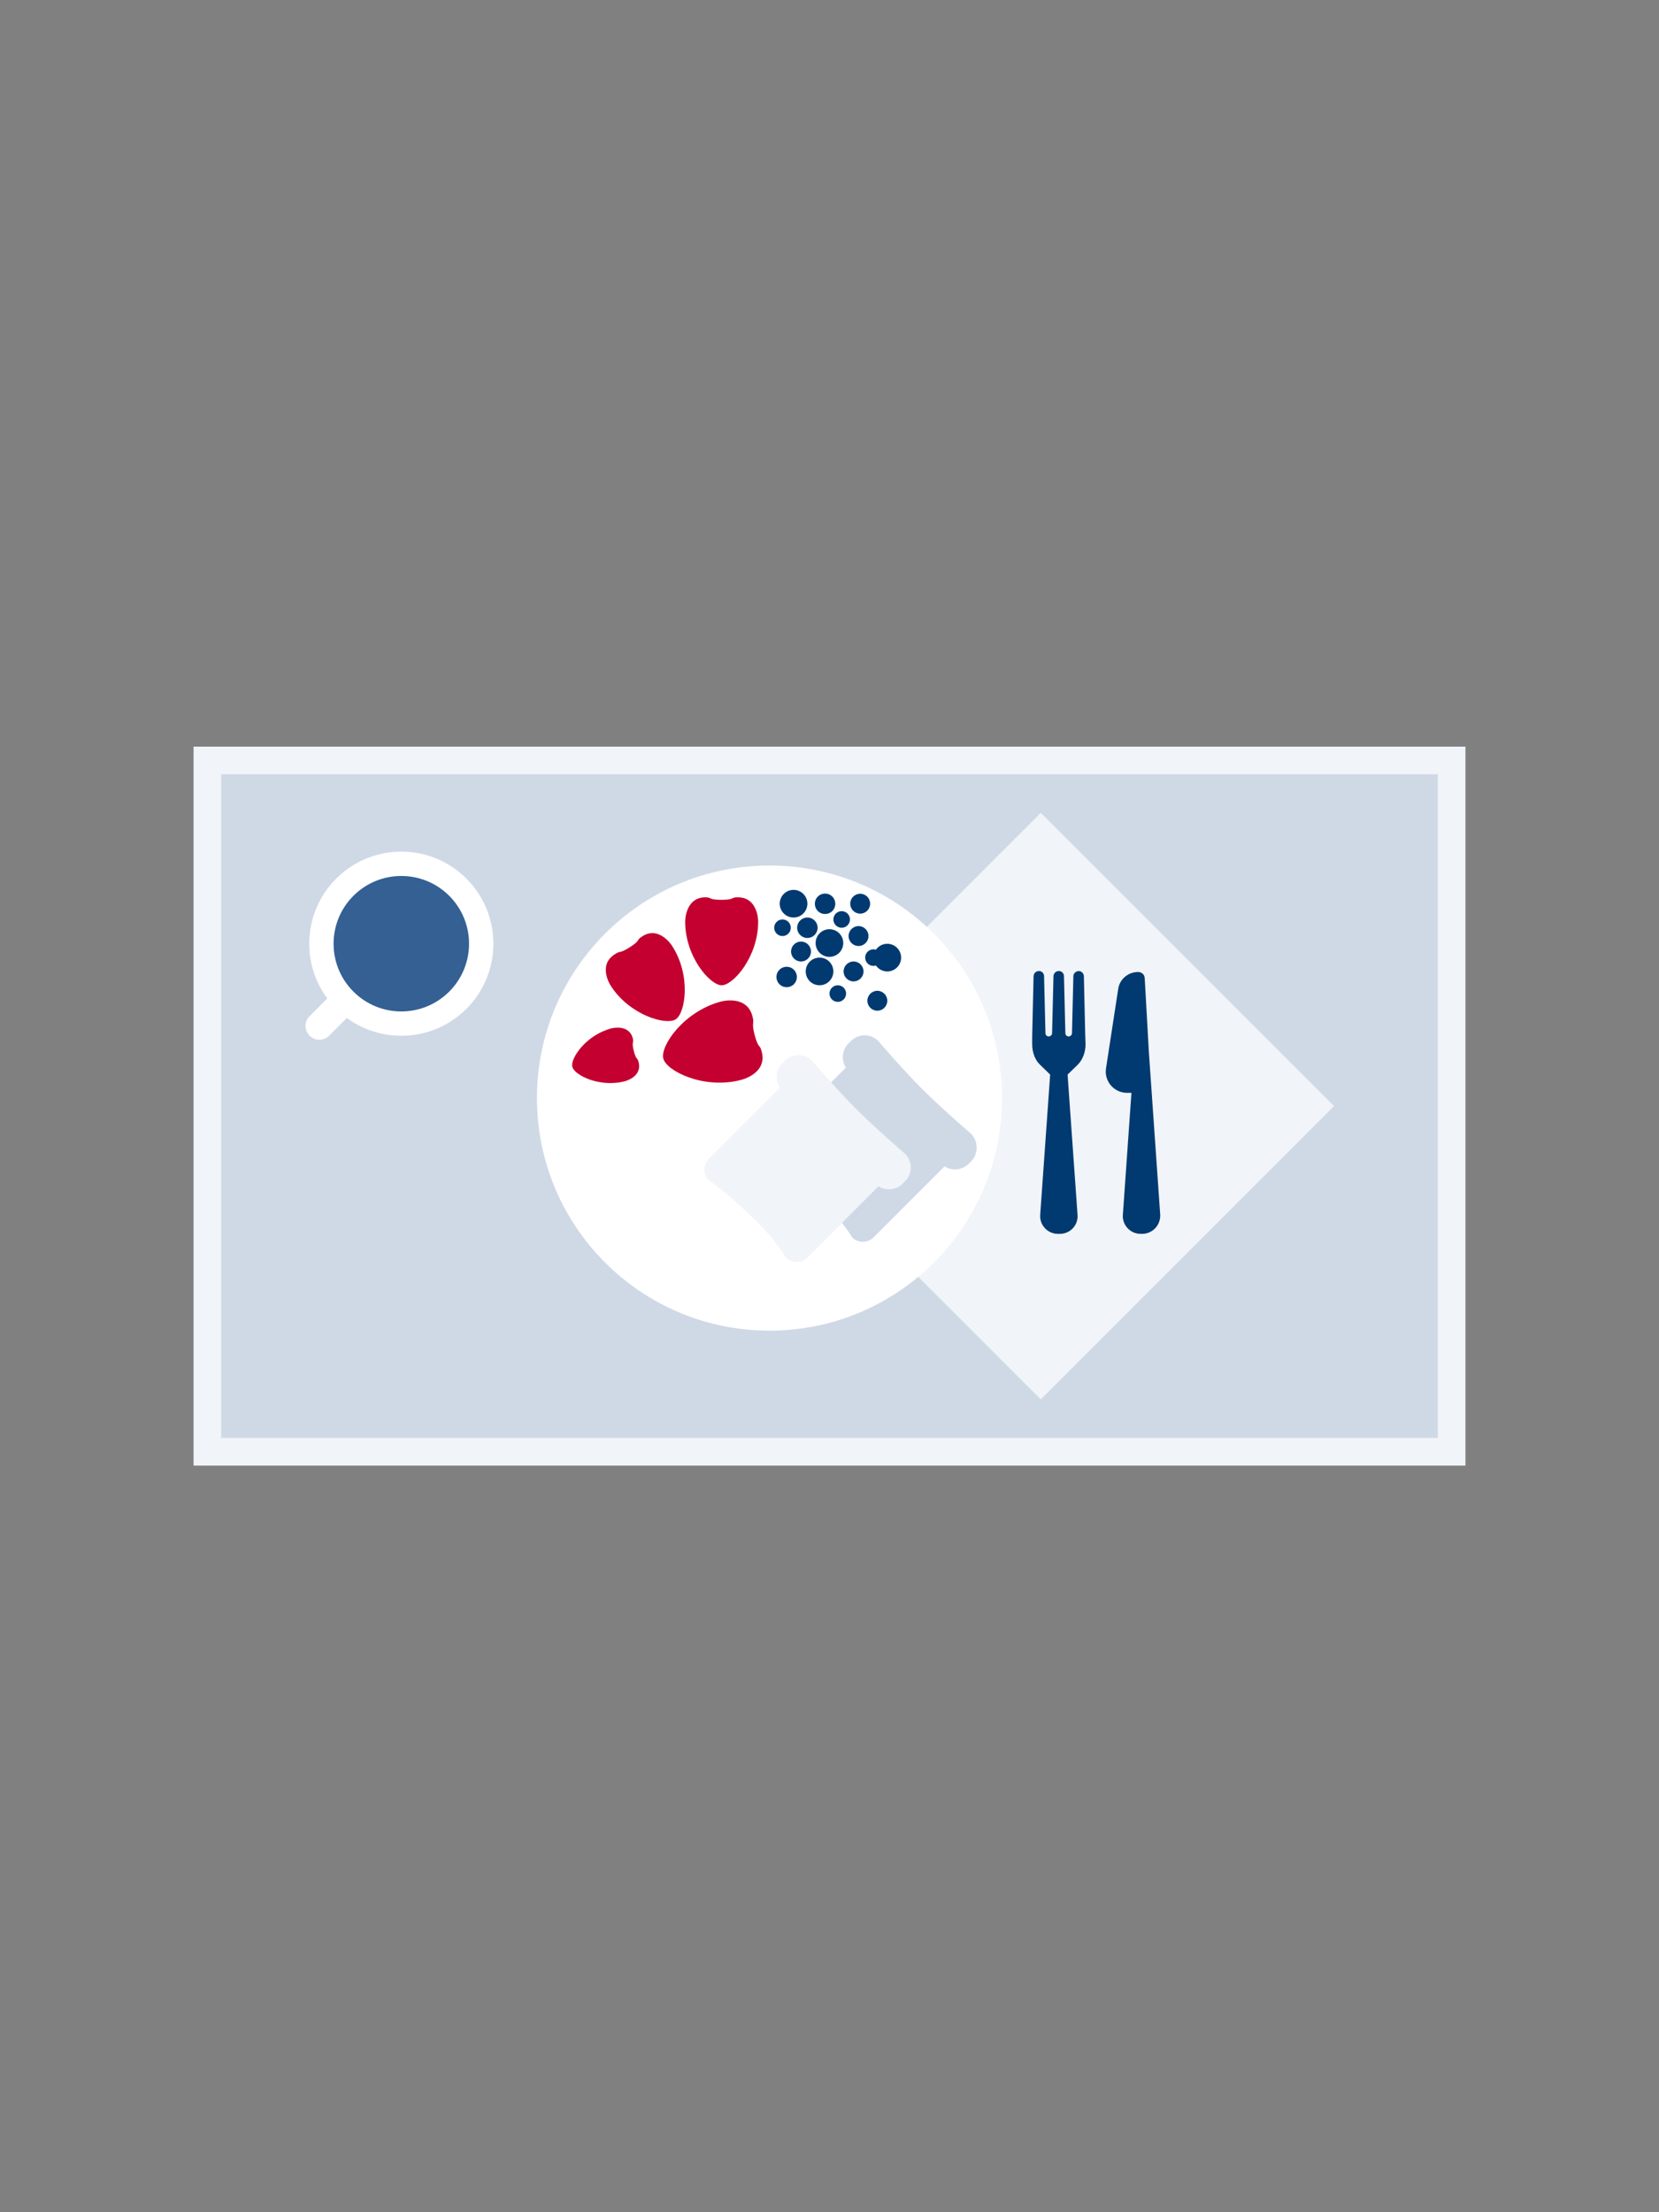 <?xml version="1.0" encoding="utf-8"?>
<!-- Generator: Adobe Illustrator 21.1.0, SVG Export Plug-In . SVG Version: 6.00 Build 0)  -->
<svg version="1.1" id="Layer_1" xmlns="http://www.w3.org/2000/svg" xmlns:xlink="http://www.w3.org/1999/xlink" x="0px" y="0px"
	 viewBox="0 0 600 800" style="enable-background:new 0 0 600 800;" xml:space="preserve">
<rect x="0" y="0" width="600" height="800" fill="#808080" stroke="none"/>
<style type="text/css">
	.st0{fill:#F1F4F8;}
	.st1{fill:#CFD9E6;}
	.st2{fill:#FFFFFF;}
	.st3{fill:#C3002F;}
	.st4{fill:#003A70;}
	.st5{fill:none;stroke:#FFFFFF;stroke-width:10;stroke-linecap:round;stroke-miterlimit:10;}
	.st6{fill:#346094;}
</style>
<g>
	<rect x="70" y="270" class="st0" width="460" height="260"/>
	<rect x="80" y="280" class="st1" width="440" height="240"/>
	
		<rect x="301.5" y="325" transform="matrix(0.707 -0.707 0.707 0.707 -172.57 383.38)" class="st0" width="150" height="150"/>
	<circle class="st2" cx="278.3" cy="397.1" r="84.1"/>
	<path class="st3" d="M272.9,374.2c1.4,5.2,1.9,3.4,2.5,5.8c2.4,8.2-7.3,10.5-7.3,10.5c-13.5,3.6-27.1-3.2-28.2-7.7
		c-1.2-4.5,7.3-17,20.8-20.6c0,0,9.6-2.7,11.5,5.6C272.9,370.4,271.7,369.4,272.9,374.2z"/>
	<path class="st3" d="M229.2,380c0.9,3.5,1.3,2.3,1.7,3.9c1.6,5.5-4.9,7.1-4.9,7.1c-9.1,2.4-18.3-2.2-19-5.2
		c-0.8-3,4.9-11.5,14.1-13.9c0,0,6.5-1.8,7.8,3.8C229.2,377.4,228.4,376.7,229.2,380z"/>
	<path class="st3" d="M260.9,325.4c4.8,0,3.4-0.9,5.7-0.9c7.7-0.2,7.6,8.8,7.6,8.8c0,12.7-9,23-13.2,23s-13.2-10.3-13.2-23
		c0,0-0.1-9,7.6-8.8C257.5,324.6,256.3,325.4,260.9,325.4z"/>
	<path class="st3" d="M227.7,342.6c4.1-2.6,2.4-2.6,4.3-3.8c6.3-4.4,11.1,3.3,11.1,3.3c6.9,10.7,4.8,24.2,1.3,26.5
		c-3.5,2.3-16.7-1.5-23.5-12.1c0,0-5-7.5,1.6-11.5C224.4,343.7,223.9,345,227.7,342.6z"/>
	<circle class="st4" cx="283" cy="335.5" r="3"/>
	<circle class="st4" cx="304.4" cy="332.5" r="3"/>
	<circle class="st4" cx="315.9" cy="346.3" r="3"/>
	<circle class="st4" cx="303" cy="359.3" r="3"/>
	<circle class="st4" cx="320.9" cy="346.3" r="5"/>
	<circle class="st4" cx="287" cy="326.8" r="5"/>
	<circle class="st4" cx="289.7" cy="344.1" r="3.6"/>
	<circle class="st4" cx="317.3" cy="361.9" r="3.6"/>
	<circle class="st4" cx="310.5" cy="338.5" r="3.6"/>
	<circle class="st4" cx="311.1" cy="326.8" r="3.6"/>
	<circle class="st4" cx="308.7" cy="351.3" r="3.6"/>
	<circle class="st4" cx="296.4" cy="351.3" r="5"/>
	<ellipse transform="matrix(0.933 -0.359 0.359 0.933 -102.448 130.295)" class="st4" cx="300" cy="341.3" rx="5" ry="5"/>
	<circle class="st4" cx="292" cy="335.5" r="3.7"/>
	
		<ellipse transform="matrix(0.631 -0.775 0.775 0.631 -169.011 351.092)" class="st4" cx="284.8" cy="353.3" rx="3.7" ry="3.7"/>
	
		<ellipse transform="matrix(0.631 -0.775 0.775 0.631 -143.351 352.118)" class="st4" cx="298.7" cy="326.8" rx="3.7" ry="3.7"/>
	<g>
		
			<ellipse transform="matrix(0.707 -0.707 0.707 0.707 -198.816 202.629)" class="st2" cx="145.2" cy="341.3" rx="33.3" ry="33.3"/>
		<line class="st5" x1="127.8" y1="358.7" x2="115.5" y2="371"/>
		
			<ellipse transform="matrix(0.707 -0.707 0.707 0.707 -198.816 202.629)" class="st6" cx="145.2" cy="341.3" rx="24.5" ry="24.5"/>
	</g>
	<g>
		<path class="st1" d="M351.2,410c0,0-9.7-8.3-17.5-16c-7.7-7.7-16-17.5-16-17.5c-2.8-2.8-7.2-2.8-10,0l-0.8,0.8
			c-2.8,2.8-2.8,7.2,0,10l33.5,33.5c2.8,2.8,7.2,2.8,10,0l0.8-0.8C353.9,417.3,353.9,412.8,351.2,410z"/>
		<path class="st1" d="M342.6,420.8l-35.7-35.7l-26.7,26.7c-2.1,2.1-2.1,5.6,0,7.7c0,0,5.8,3.8,15.2,12.8c9.4,9,12.8,15.2,12.8,15.2
			c2.1,2.1,5.6,2.1,7.7,0L342.6,420.8z"/>
	</g>
	<g>
		<path class="st0" d="M327.3,417.2c0,0-9.7-8.3-17.5-16c-7.7-7.7-16-17.5-16-17.5c-2.8-2.8-7.2-2.8-10,0l-0.8,0.8
			c-2.8,2.8-2.8,7.2,0,10l33.5,33.5c2.8,2.8,7.2,2.8,10,0l0.8-0.8C330.1,424.5,330.1,420,327.3,417.2z"/>
		<path class="st0" d="M318.7,428L283,392.4l-26.7,26.7c-2.1,2.1-2.1,5.6,0,7.7c0,0,5.8,3.8,15.2,12.8c9.4,9,12.8,15.2,12.8,15.2
			c2.1,2.1,5.6,2.1,7.7,0L318.7,428z"/>
	</g>
	<g>
		<path class="st4" d="M419.6,439.2l-4.1-58.8l-1.5-26.7c-0.1-1.3-1.1-2.2-2.4-2.2c-3.6,0-6.7,2.6-7.2,6.2l-4.4,28.7
			c-0.7,4.6,2.9,8.8,7.6,8.8h1.6l-3.1,44.1c-0.3,3.7,2.7,6.9,6.4,6.9h0.7C416.9,446.1,419.8,443,419.6,439.2z"/>
		<path class="st4" d="M392.5,374.8l-0.5-21.7c0-0.9-0.6-1.7-1.5-1.9c-1.2-0.2-2.3,0.7-2.3,1.8c0,0-0.4,16-0.5,20.6
			c0,0.7-0.6,1.2-1.2,1.2l0,0c-0.7,0-1.2-0.5-1.2-1.2c-0.1-4.6-0.5-20.6-0.5-20.6c0-1.2-1.1-2.1-2.3-1.8c-0.9,0.2-1.5,1-1.5,1.9
			l-0.5,20.5c0,0.7-0.6,1.2-1.2,1.2l0,0c-0.7,0-1.2-0.5-1.2-1.2c-0.1-4.6-0.5-20.6-0.5-20.6c0-1.2-1.1-2.1-2.3-1.8
			c-0.9,0.2-1.5,1-1.5,1.9l-0.5,21.7l0,0l0,0v2.8c0,2.9,1,5.7,2.8,7.4l3.7,3.6l-3.6,50.7c-0.3,3.7,2.7,6.9,6.4,6.9h0.7
			c3.7,0,6.7-3.1,6.4-6.9l-3.6-50.7l3.7-3.6c1.7-1.7,2.8-4.4,2.8-7.4L392.5,374.8L392.5,374.8L392.5,374.8z"/>
	</g>
</g>
</svg>
